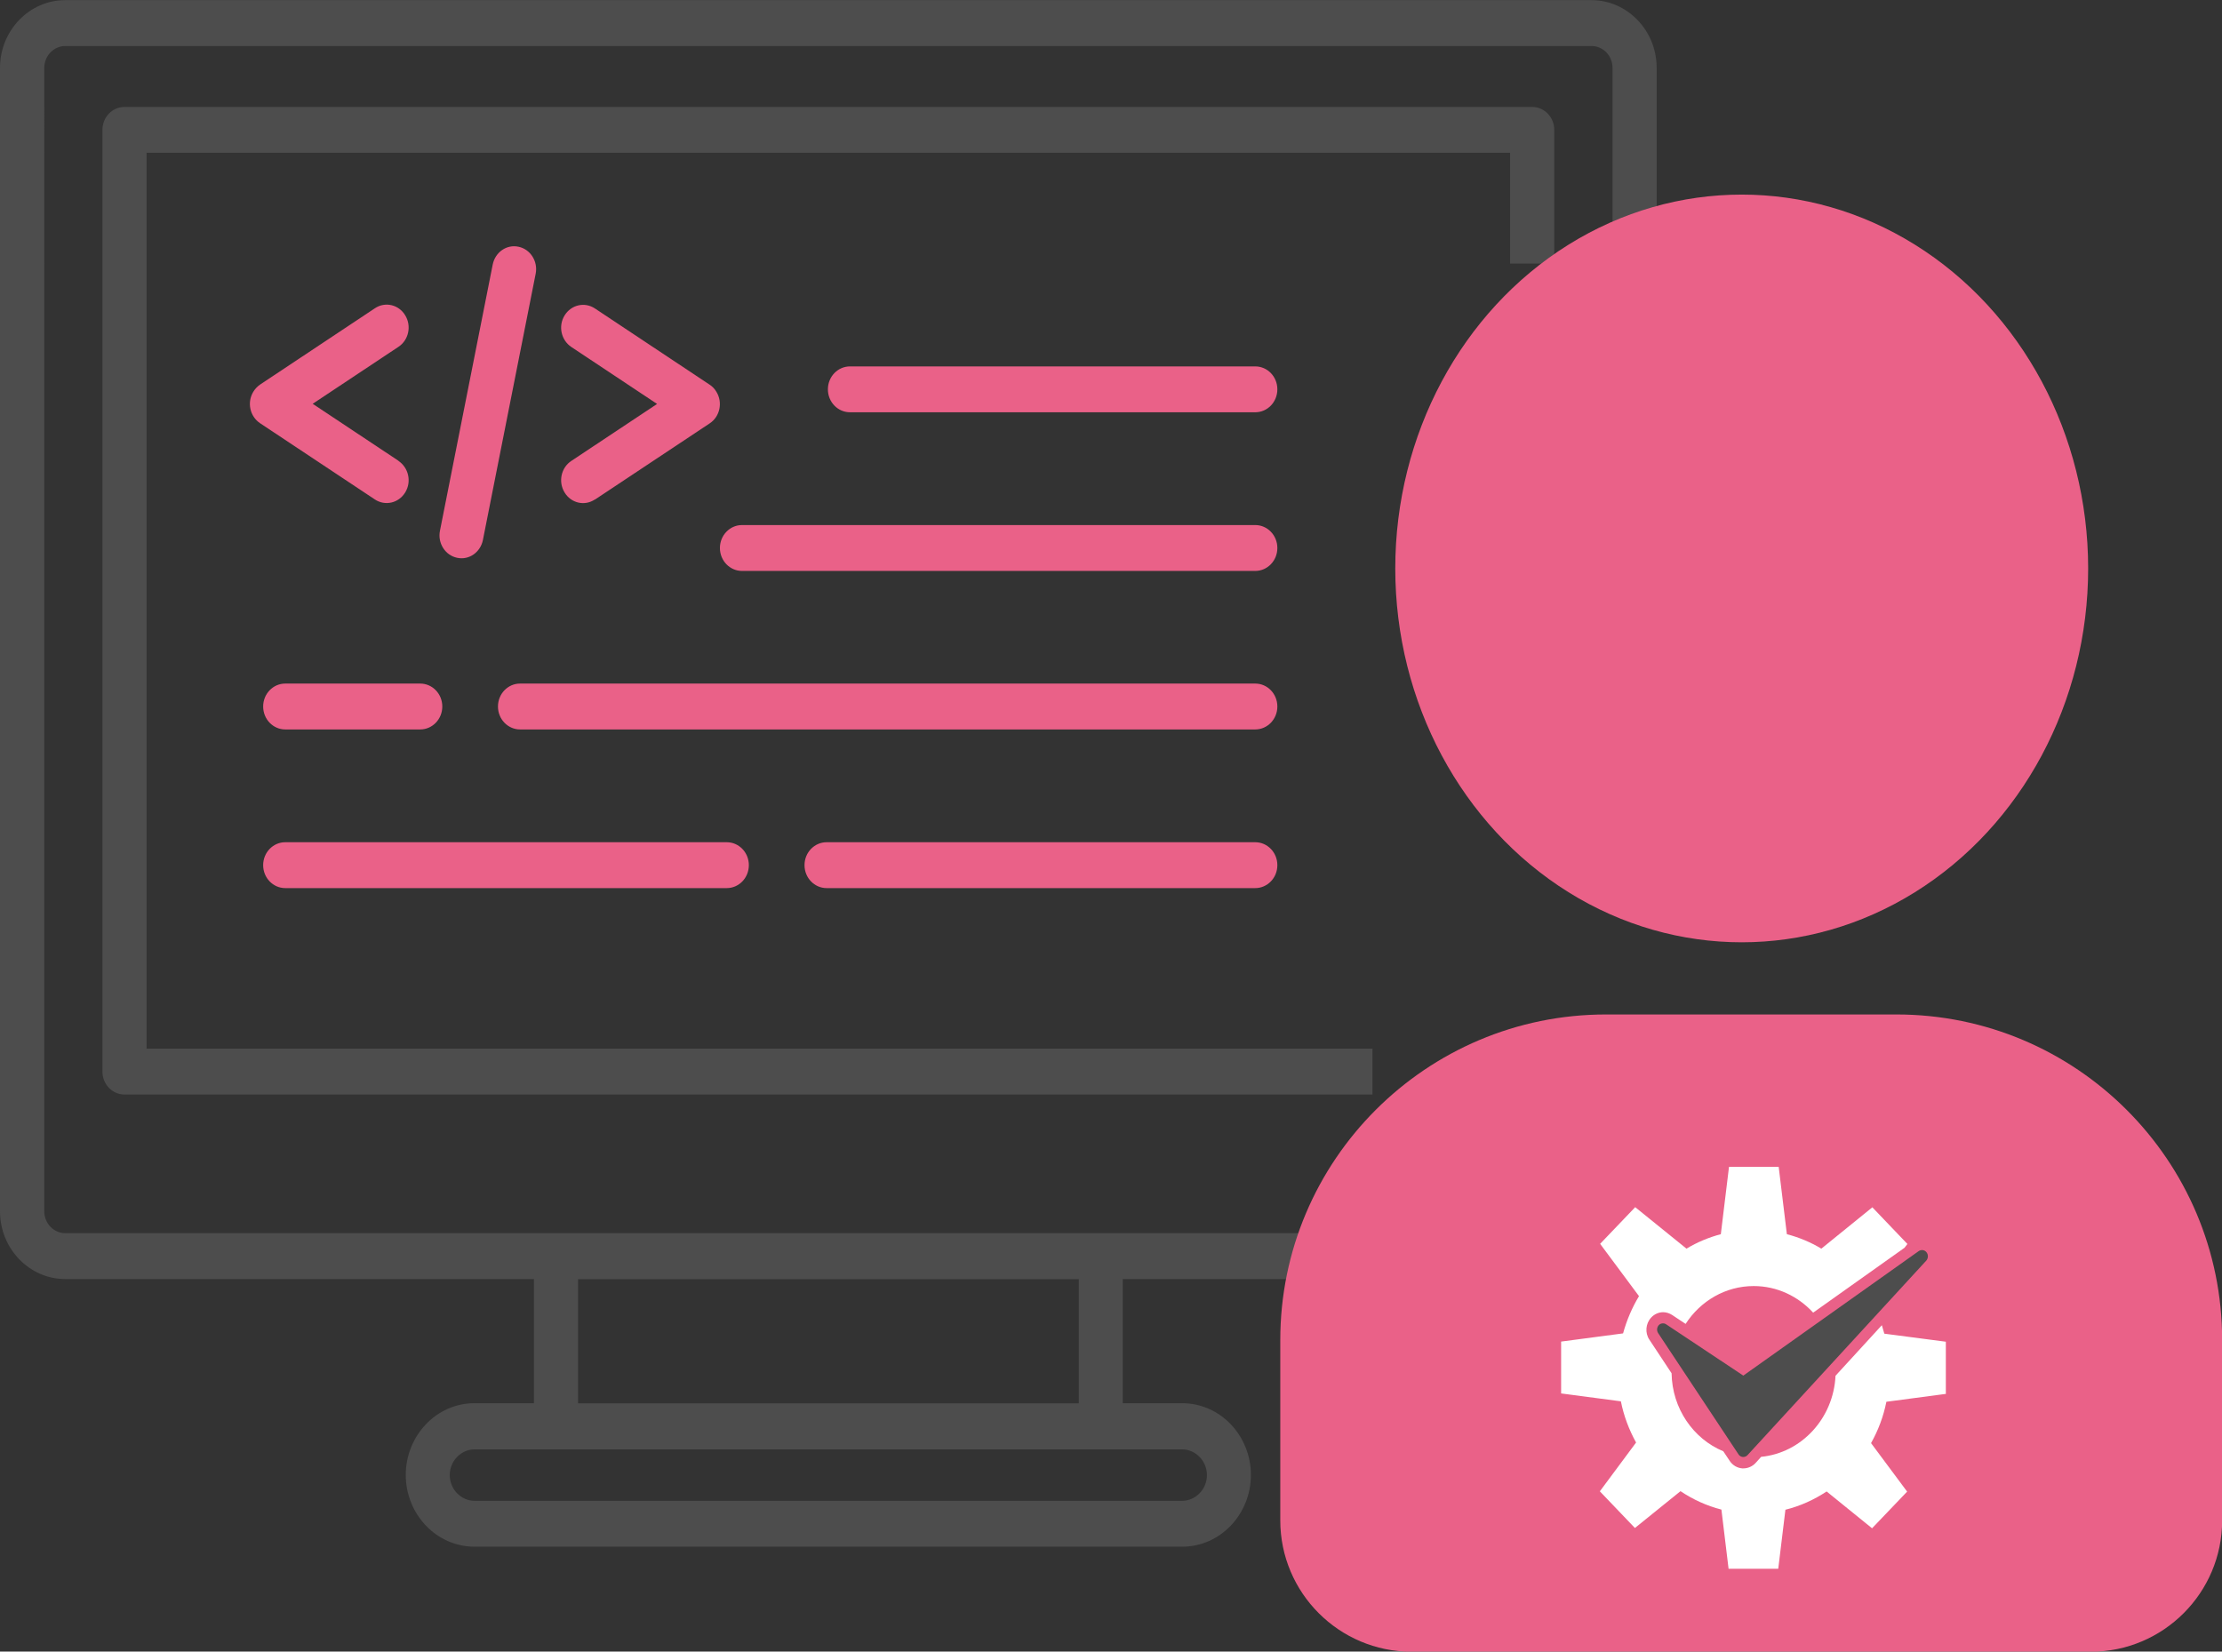 <?xml version="1.0" encoding="UTF-8"?><svg id="a" xmlns="http://www.w3.org/2000/svg" viewBox="0 0 152.07 113.05"><rect x="0" y="0" width="152.07" height="113.05" fill="#333333" stroke="none"/><defs><style>.b,.c{fill:#ea6188;}.d,.e{fill:#4d4d4d;}.e,.c{fill-rule:evenodd;}.f{fill:#fff;}</style></defs><path class="e" d="M80.91,102.73h-48.44c-.46,0-.88-.2-1.19-.52-.31-.32-.5-.76-.5-1.24s.19-.92.5-1.24c.31-.32.73-.52,1.19-.52h48.44c.46,0,.88.2,1.19.52.31.32.5.76.5,1.24s-.19.92-.5,1.24c-.31.32-.73.52-1.19.52h0ZM93.93,71.78H10.03V10.46h93.32v7.58h3.02v-9.15c0-.87-.68-1.57-1.51-1.57H8.52c-.83,0-1.51.7-1.51,1.57v64.46c0,.87.68,1.57,1.51,1.57h85.41v-3.15h0ZM93.93,84.41H4.46c-.39,0-.75-.17-1.01-.44-.26-.27-.42-.65-.42-1.06V4.65c0-.41.16-.79.42-1.06.26-.27.62-.44,1.01-.44h104.47c.39,0,.75.17,1.01.44.26.27.42.65.42,1.06v13.39h3.02V4.65c0-1.28-.5-2.44-1.31-3.28-.81-.84-1.92-1.36-3.15-1.36H4.46c-1.23,0-2.34.52-3.15,1.36-.81.84-1.31,2-1.31,3.28v78.26c0,1.28.5,2.44,1.31,3.28.81.84,1.92,1.36,3.15,1.36h32.08v8.5h-4.07c-1.3,0-2.47.55-3.32,1.44-.85.89-1.38,2.12-1.38,3.47s.53,2.58,1.38,3.47c.85.89,2.03,1.44,3.32,1.44h48.44c1.3,0,2.47-.55,3.32-1.44.85-.89,1.38-2.12,1.38-3.47s-.53-2.58-1.38-3.47c-.85-.89-2.03-1.44-3.32-1.44h-4.07v-8.5h17.09v-3.15h0ZM39.56,87.56h34.27v8.5h-34.27v-8.5Z"/><path class="c" d="M27.27,31.55c.7.47.91,1.43.46,2.16-.45.73-1.37.94-2.07.48l-7.86-5.22c-.7-.47-.91-1.43-.46-2.16.13-.21.29-.37.48-.5l7.84-5.21c.7-.47,1.63-.25,2.07.48.45.73.24,1.7-.46,2.16l-5.87,3.9,5.87,3.9h0Z"/><path class="c" d="M40.71,34.19c-.7.47-1.63.25-2.07-.48-.45-.73-.24-1.7.46-2.16l5.87-3.9-5.87-3.9c-.7-.47-.91-1.43-.46-2.16.45-.73,1.37-.94,2.07-.48l7.84,5.21c.19.12.36.29.48.5.45.73.24,1.7-.46,2.16l-7.86,5.22h0Z"/><path class="c" d="M19.52,60.79c-.83,0-1.51-.7-1.51-1.57s.68-1.57,1.51-1.57h30.22c.83,0,1.51.7,1.51,1.57s-.68,1.57-1.51,1.57h-30.22Z"/><path class="c" d="M56.57,60.79c-.83,0-1.51-.7-1.51-1.57s.68-1.57,1.51-1.57h29.34c.83,0,1.51.7,1.51,1.57s-.68,1.57-1.51,1.57h-29.34Z"/><path class="c" d="M19.52,49.93c-.83,0-1.51-.7-1.51-1.57s.68-1.57,1.51-1.57h9.24c.83,0,1.51.7,1.51,1.57s-.68,1.57-1.51,1.57h-9.24Z"/><path class="c" d="M35.59,49.93c-.83,0-1.51-.7-1.51-1.57s.68-1.57,1.51-1.57h50.32c.83,0,1.51.7,1.51,1.57s-.68,1.57-1.51,1.57h-50.32Z"/><path class="c" d="M50.78,39.08c-.83,0-1.51-.7-1.51-1.57s.68-1.57,1.51-1.57h35.13c.83,0,1.51.7,1.51,1.57s-.68,1.57-1.51,1.57h-35.13Z"/><path class="c" d="M58.17,28.22c-.83,0-1.51-.7-1.51-1.57s.68-1.57,1.51-1.57h27.74c.83,0,1.51.7,1.51,1.57s-.68,1.57-1.51,1.57h-27.74Z"/><path class="c" d="M33.72,18.11c.17-.85.96-1.4,1.77-1.22.81.17,1.34,1,1.17,1.85l-3.61,18.22c-.17.85-.96,1.4-1.77,1.22-.81-.17-1.34-1-1.17-1.85l3.61-18.22h0Z"/><ellipse class="b" cx="119.2" cy="38.91" rx="23.71" ry="25.59"/><path class="b" d="M109.9,69.44h19.89c12.3,0,22.29,9.99,22.29,22.29v12.34c0,4.96-4.03,8.99-8.99,8.99h-46.48c-4.96,0-8.99-4.03-8.99-8.99v-12.34c0-12.3,9.99-22.29,22.29-22.29Z"/><path class="f" d="M133.17,95.39v-3.55l-4.21-.55c-.05-.19-.11-.39-.17-.58l-3.17,3.46c-.14,2.92-2.33,5.28-5.09,5.55l-.38.42c-.21.23-.52.37-.83.37-.03,0-.06,0-.09,0-.34-.03-.65-.21-.85-.51l-.44-.66c-2.05-.85-3.5-2.92-3.54-5.34l-1.52-2.3c-.31-.46-.26-1.1.12-1.51.21-.23.51-.37.82-.37.22,0,.43.07.62.19l.36.24.56.37c1.01-1.56,2.72-2.59,4.66-2.59,1.6,0,3.04.7,4.07,1.82l6.25-4.44.2-.26-2.4-2.51-3.49,2.83c-.73-.44-1.52-.77-2.36-.99l-.56-4.61h-3.4l-.56,4.61c-.83.22-1.62.55-2.35.99l-3.51-2.84-2.4,2.51,2.66,3.58c-.47.78-.84,1.64-1.09,2.55l-4.24.56v3.55l4.09.54c.2,1.01.56,1.95,1.04,2.82l-2.48,3.34,2.4,2.51,3.12-2.52c.85.57,1.79,1,2.8,1.26l.49,4.05h3.4l.49-4.04c1.01-.25,1.96-.68,2.82-1.25l3.11,2.52,2.4-2.51-2.47-3.32c.49-.87.85-1.82,1.05-2.83l4.08-.54Z"/><path class="d" d="M131.85,85.72c-.13-.17-.37-.2-.54-.08l-12,8.52-4.92-3.27-.36-.24c-.16-.11-.38-.08-.51.06-.13.15-.15.37-.04.54l5.5,8.3c.07.11.18.17.3.18.01,0,.02,0,.03,0,.11,0,.22-.05.29-.13l12.23-13.31c.14-.16.15-.4.02-.57Z"/></svg>